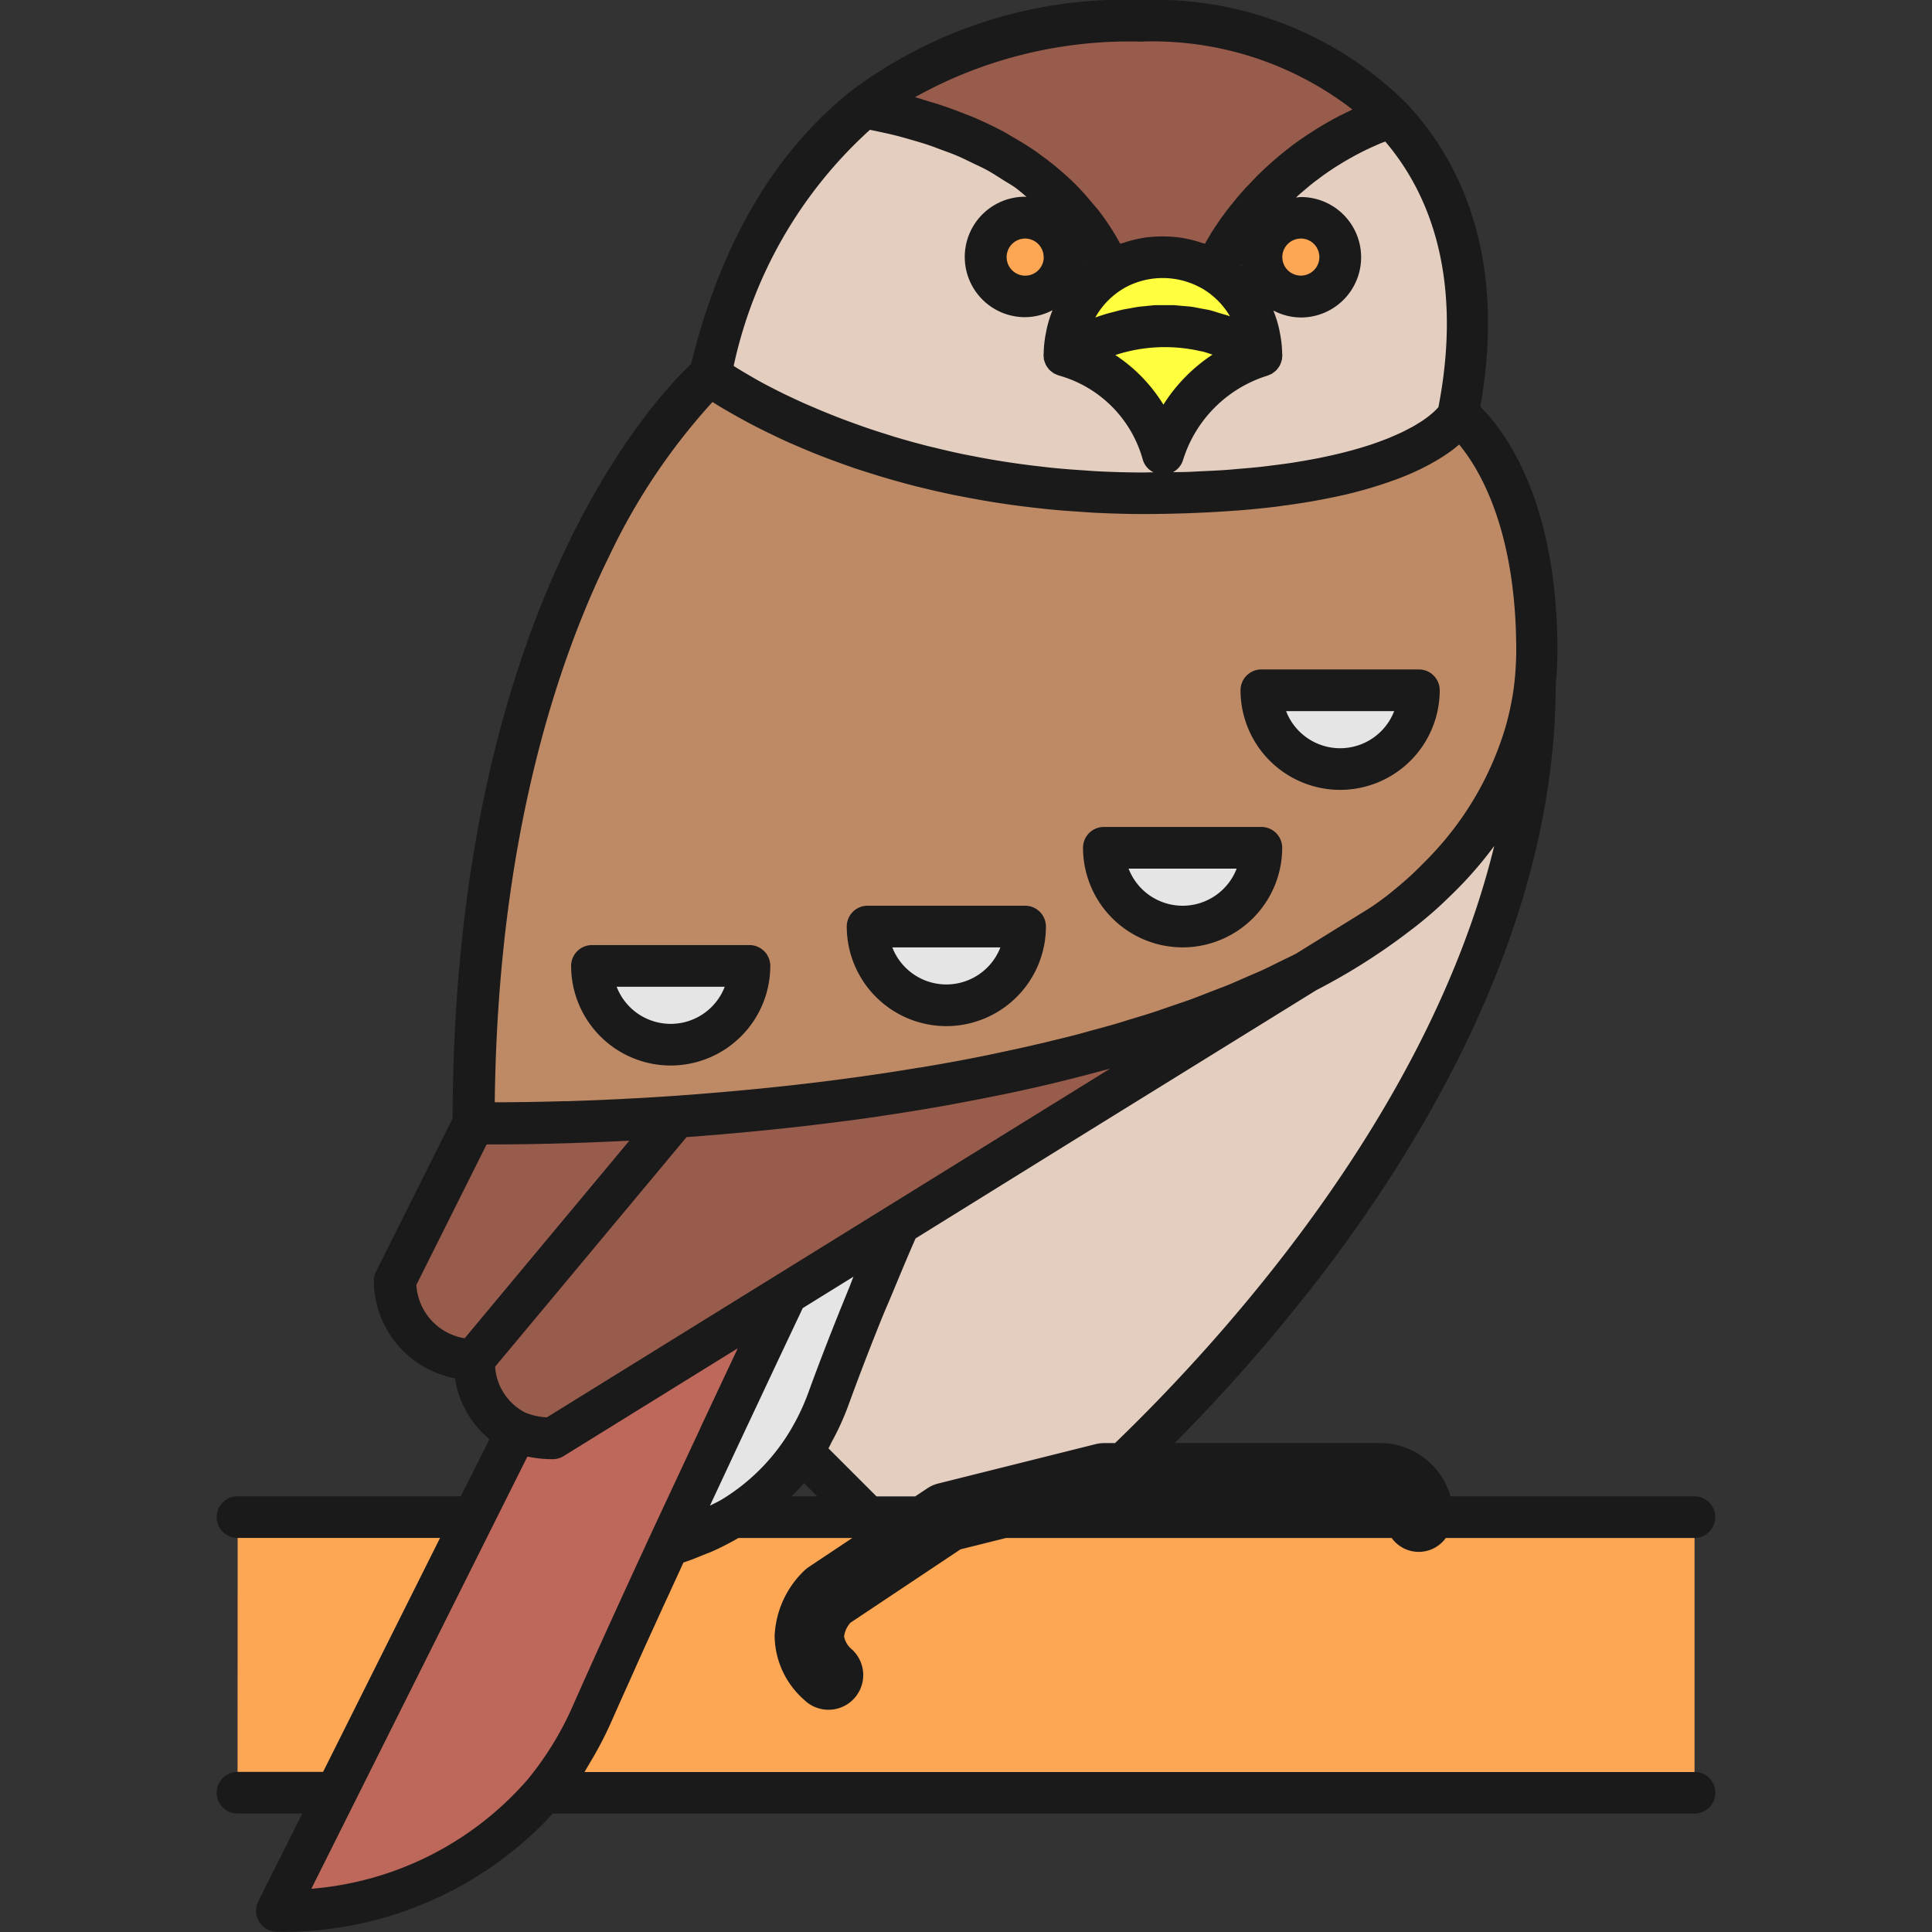 <?xml version="1.0" encoding="utf-8"?>
<!-- Uploaded to: SVG Repo, www.svgrepo.com, Generator: SVG Repo Mixer Tools -->
<svg width="800px" height="800px" viewBox="-7.8 0 69.538 69.538" xmlns="http://www.w3.org/2000/svg">
  <rect x="-7.8" y="0" width="69.538" height="69.538" fill="#333333" stroke="none"/>
  <g id="Group_5006" data-name="Group 5006" transform="translate(-799.824 -382.69)">
    <g id="Group_5004" data-name="Group 5004">
      <g id="Group_4934" data-name="Group 4934">
        <g id="Group_4933" data-name="Group 4933">
          <g id="Group_4932" data-name="Group 4932">
            <path id="Path_1821" data-name="Path 1821" d="M847.322,406.8c-.009.144-.02.286-.034.427C847.3,407.091,847.314,406.949,847.322,406.8Z" fill="none"/>
          </g>
        </g>
      </g>
      <g id="Group_4937" data-name="Group 4937">
        <g id="Group_4936" data-name="Group 4936">
          <g id="Group_4935" data-name="Group 4935">
            <path id="Path_1822" data-name="Path 1822" d="M809.078,423.126l-2.835,5.669s.125,2.835,2.835,2.835h0l7.28-8.737C812.062,423.188,809.078,423.126,809.078,423.126Z" fill="#985c4c"/>
          </g>
        </g>
      </g>
      <g id="Group_4940" data-name="Group 4940">
        <g id="Group_4939" data-name="Group 4939">
          <g id="Group_4938" data-name="Group 4938">
            <path id="Path_1823" data-name="Path 1823" d="M839.024,417.681l-14.652,9.07c-.737,1.661-1.634,3.811-2.538,6.3a8.744,8.744,0,0,1-.952,1.882l2.369,2.37h7.087s16.937-13.8,16.937-29.947c-.023.2-.052.4-.085.6C846.492,412.334,843.3,415.46,839.024,417.681Z" fill="#e4cec0"/>
          </g>
        </g>
      </g>
      <g id="Group_4943" data-name="Group 4943">
        <g id="Group_4942" data-name="Group 4942">
          <g id="Group_4941" data-name="Group 4941">
            <path id="Path_1824" data-name="Path 1824" d="M847.19,407.947a12.763,12.763,0,0,1-5.514,8.092l-2.652,1.642C843.3,415.46,846.492,412.334,847.19,407.947Z" fill="none"/>
          </g>
        </g>
      </g>
      <g id="Group_4946" data-name="Group 4946">
        <g id="Group_4945" data-name="Group 4945">
          <g id="Group_4944" data-name="Group 4944">
            <path id="Path_1825" data-name="Path 1825" d="M844.511,397.614h0s-1.412,2.834-11.339,2.834-15.59-4.252-15.59-4.252-8.5,7.268-8.5,26.93c0,0,2.984.062,7.28-.233.31-.021.631-.046.954-.072,6.413-.5,15.274-1.8,21.712-5.14l2.652-1.642a12.763,12.763,0,0,0,5.514-8.092c.031-.2.064-.393.085-.6,0-.04.009-.08.013-.12.014-.141.025-.283.034-.427.013-.227.023-.454.023-.687C847.345,399.6,844.511,397.614,844.511,397.614Z" fill="#be8a66"/>
          </g>
        </g>
      </g>
      <g id="Group_4949" data-name="Group 4949">
        <g id="Group_4948" data-name="Group 4948">
          <g id="Group_4947" data-name="Group 4947">
            <path id="Path_1826" data-name="Path 1826" d="M847.275,407.352c-.021.2-.054.4-.085.6C847.223,407.752,847.252,407.554,847.275,407.352Z" fill="none"/>
          </g>
        </g>
      </g>
      <g id="Group_4952" data-name="Group 4952">
        <g id="Group_4951" data-name="Group 4951">
          <g id="Group_4950" data-name="Group 4950">
            <path id="Path_1827" data-name="Path 1827" d="M817.312,422.821c-.323.026-.644.051-.954.072l-7.28,8.737a2.911,2.911,0,0,0,1.541,2.586,3.171,3.171,0,0,0,1.293.248l3.923-2.428,3.376-2.09,1.123-.7,4.038-2.5,14.652-9.07C832.586,421.024,823.725,422.321,817.312,422.821Z" fill="#985c4c"/>
          </g>
        </g>
      </g>
      <g id="Group_4955" data-name="Group 4955">
        <g id="Group_4954" data-name="Group 4954">
          <g id="Group_4953" data-name="Group 4953">
            <path id="Path_1828" data-name="Path 1828" d="M831.755,391.944l.431.432a3.541,3.541,0,0,1,3.39,0l.431-.432a11.111,11.111,0,0,1,6.077-5.052,12.179,12.179,0,0,0-8.912-3.451,15.736,15.736,0,0,0-10.041,3.119C825.859,387.045,829.913,388.363,831.755,391.944Z" fill="#985c4c"/>
          </g>
        </g>
      </g>
      <g id="Group_4958" data-name="Group 4958">
        <g id="Group_4957" data-name="Group 4957">
          <g id="Group_4956" data-name="Group 4956">
            <path id="Path_1829" data-name="Path 1829" d="M842.084,386.892a11.111,11.111,0,0,0-6.077,5.052l-.431.432a3.542,3.542,0,0,1,1.848,3.112,6.594,6.594,0,0,0-7.086,0,3.542,3.542,0,0,1,1.848-3.112l-.431-.432c-1.842-3.581-5.9-4.9-8.624-5.384-2.515,2-4.479,5.1-5.549,9.636,0,0,5.662,4.252,15.59,4.252s11.338-2.834,11.339-2.834h0C845.466,392.836,844.342,389.259,842.084,386.892Z" fill="#e4cec0"/>
          </g>
        </g>
      </g>
      <g id="Group_4961" data-name="Group 4961">
        <g id="Group_4960" data-name="Group 4960">
          <g id="Group_4959" data-name="Group 4959">
            <path id="Path_1830" data-name="Path 1830" d="M819,417.456a2.835,2.835,0,1,1-5.669,0Z" fill="#e5e5e5"/>
          </g>
        </g>
      </g>
      <g id="Group_4964" data-name="Group 4964">
        <g id="Group_4963" data-name="Group 4963">
          <g id="Group_4962" data-name="Group 4962">
            <path id="Path_1831" data-name="Path 1831" d="M828.92,416.039a2.835,2.835,0,1,1-5.669,0Z" fill="#e5e5e5"/>
          </g>
        </g>
      </g>
      <g id="Group_4967" data-name="Group 4967">
        <g id="Group_4966" data-name="Group 4966">
          <g id="Group_4965" data-name="Group 4965">
            <path id="Path_1832" data-name="Path 1832" d="M837.424,413.2a2.835,2.835,0,1,1-5.669,0Z" fill="#e5e5e5"/>
          </g>
        </g>
      </g>
      <g id="Group_4970" data-name="Group 4970">
        <g id="Group_4969" data-name="Group 4969">
          <g id="Group_4968" data-name="Group 4968">
            <path id="Path_1833" data-name="Path 1833" d="M843.094,407.535a2.835,2.835,0,1,1-5.67,0Z" fill="#e5e5e5"/>
          </g>
        </g>
      </g>
      <g id="Group_4973" data-name="Group 4973">
        <g id="Group_4972" data-name="Group 4972">
          <g id="Group_4971" data-name="Group 4971">
            <path id="Path_1834" data-name="Path 1834" d="M853.015,447.22H811.59a12.111,12.111,0,0,0,1.74-2.835c.782-1.768,1.744-3.879,2.758-6.072A9.381,9.381,0,0,0,818.4,437.3h34.615Z" fill="#fda654"/>
          </g>
        </g>
      </g>
      <g id="Group_4976" data-name="Group 4976">
        <g id="Group_4975" data-name="Group 4975">
          <g id="Group_4974" data-name="Group 4974">
            <path id="Path_1835" data-name="Path 1835" d="M800.574,447.22h3.543l4.961-9.921h-8.5Z" fill="#fda654"/>
          </g>
        </g>
      </g>
      <g id="Group_4979" data-name="Group 4979">
        <g id="Group_4978" data-name="Group 4978">
          <g id="Group_4977" data-name="Group 4977">
            <path id="Path_1836" data-name="Path 1836" d="M819.211,429.946l-3.376,2.09-3.923,2.428a3.171,3.171,0,0,1-1.293-.248l-1.541,3.083-4.961,9.921-2.126,4.252a12.518,12.518,0,0,0,9.6-4.252,12.111,12.111,0,0,0,1.74-2.835c.782-1.768,1.744-3.879,2.758-6.072l.47-1.014c.989-2.131,2-4.3,2.94-6.279Z" fill="#be685c"/>
          </g>
        </g>
      </g>
      <g id="Group_4982" data-name="Group 4982">
        <g id="Group_4981" data-name="Group 4981">
          <g id="Group_4980" data-name="Group 4980">
            <path id="Path_1837" data-name="Path 1837" d="M820.334,429.251c-.268.566-.549,1.161-.836,1.769-.936,1.983-1.951,4.148-2.94,6.279l-.47,1.014A9.381,9.381,0,0,0,818.4,437.3a7.97,7.97,0,0,0,2.482-2.37,8.744,8.744,0,0,0,.952-1.882c.9-2.485,1.8-4.635,2.538-6.3Z" fill="#e5e5e5"/>
          </g>
        </g>
      </g>
      <g id="Group_4985" data-name="Group 4985">
        <g id="Group_4984" data-name="Group 4984">
          <g id="Group_4983" data-name="Group 4983">
            <circle id="Ellipse_151" data-name="Ellipse 151" cx="1.417" cy="1.417" r="1.417" transform="translate(827.503 390.527)" fill="#fda654"/>
          </g>
        </g>
      </g>
      <g id="Group_4988" data-name="Group 4988">
        <g id="Group_4987" data-name="Group 4987">
          <g id="Group_4986" data-name="Group 4986">
            <circle id="Ellipse_152" data-name="Ellipse 152" cx="1.417" cy="1.417" r="1.417" transform="translate(837.424 390.527)" fill="#fda654"/>
          </g>
        </g>
      </g>
      <g id="Group_4991" data-name="Group 4991">
        <g id="Group_4990" data-name="Group 4990">
          <g id="Group_4989" data-name="Group 4989">
            <path id="Path_1838" data-name="Path 1838" d="M830.338,395.488a5.136,5.136,0,0,1,3.543,3.543,5.376,5.376,0,0,1,3.543-3.543A6.594,6.594,0,0,0,830.338,395.488Z" fill="#ffff40"/>
          </g>
        </g>
      </g>
      <g id="Group_4994" data-name="Group 4994">
        <g id="Group_4993" data-name="Group 4993">
          <g id="Group_4992" data-name="Group 4992">
            <path id="Path_1839" data-name="Path 1839" d="M835.576,392.376a3.543,3.543,0,0,0-5.238,3.112,6.594,6.594,0,0,1,7.086,0A3.542,3.542,0,0,0,835.576,392.376Z" fill="#ffff40"/>
          </g>
        </g>
      </g>
      <g id="Group_4997" data-name="Group 4997">
        <g id="Group_4996" data-name="Group 4996">
          <g id="Group_4995" data-name="Group 4995">
            <path id="Path_1840" data-name="Path 1840" d="M847.322,406.8c-.009.144-.02.286-.034.427C847.3,407.091,847.314,406.949,847.322,406.8Z" fill="none"/>
          </g>
        </g>
      </g>
      <g id="Group_5000" data-name="Group 5000">
        <g id="Group_4999" data-name="Group 4999">
          <g id="Group_4998" data-name="Group 4998">
            <path id="Path_1841" data-name="Path 1841" d="M847.19,407.947a12.763,12.763,0,0,1-5.514,8.092l-2.652,1.642C843.3,415.46,846.492,412.334,847.19,407.947Z" fill="none"/>
          </g>
        </g>
      </g>
      <g id="Group_5003" data-name="Group 5003">
        <g id="Group_5002" data-name="Group 5002">
          <g id="Group_5001" data-name="Group 5001">
            <path id="Path_1842" data-name="Path 1842" d="M847.275,407.352c-.021.2-.054.4-.085.6C847.223,407.752,847.252,407.554,847.275,407.352Z" fill="none"/>
          </g>
        </g>
      </g>
    </g>
    <g id="Group_5005" data-name="Group 5005">
      <path id="Path_1843" data-name="Path 1843" d="M816.164,421.041a3.589,3.589,0,0,0,3.585-3.585.75.75,0,0,0-.75-.75H813.33a.75.75,0,0,0-.75.75A3.589,3.589,0,0,0,816.164,421.041Zm1.945-2.835a2.084,2.084,0,0,1-3.89,0Z" fill="#1a1a1a"/>
      <path id="Path_1844" data-name="Path 1844" d="M826.086,419.623a3.588,3.588,0,0,0,3.584-3.584.75.75,0,0,0-.75-.75h-5.669a.75.75,0,0,0-.75.75A3.588,3.588,0,0,0,826.086,419.623Zm1.945-2.834a2.085,2.085,0,0,1-3.89,0Z" fill="#1a1a1a"/>
      <path id="Path_1845" data-name="Path 1845" d="M834.59,416.789a3.589,3.589,0,0,0,3.584-3.585.75.75,0,0,0-.75-.75h-5.669a.75.75,0,0,0-.75.75A3.589,3.589,0,0,0,834.59,416.789Zm1.945-2.835a2.084,2.084,0,0,1-3.89,0Z" fill="#1a1a1a"/>
      <path id="Path_1846" data-name="Path 1846" d="M840.259,411.12a3.589,3.589,0,0,0,3.585-3.585.75.75,0,0,0-.75-.75h-5.67a.75.75,0,0,0-.75.75A3.589,3.589,0,0,0,840.259,411.12Zm1.945-2.835a2.084,2.084,0,0,1-3.89,0Z" fill="#1a1a1a"/>
      <path id="Path_1847" data-name="Path 1847" d="M853.015,446.47H813.062c.028-.044.052-.091.079-.136.039-.062.073-.126.111-.188a13.249,13.249,0,0,0,.763-1.458c.171-.385.355-.8.55-1.233.127-.283.267-.592.4-.895l.232-.515c.115-.254.241-.528.362-.794l.357-.782c.094-.206.2-.427.294-.64.136-.294.272-.59.413-.9.276-.089.543-.2.808-.309.058-.025.119-.043.177-.068a9.979,9.979,0,0,0,.994-.506h4.1l-1.567,1.044a1.232,1.232,0,0,0-.151.119,3.472,3.472,0,0,0-1.079,2.353,3.1,3.1,0,0,0,1.062,2.308,1.25,1.25,0,1,0,1.724-1.81.791.791,0,0,1-.286-.469.912.912,0,0,1,.228-.494l3.961-2.641,1.64-.41h13.88a1.2,1.2,0,0,0,1.949,0h8.947a.75.75,0,0,0,0-1.5h-8.779a2.646,2.646,0,0,0-2.56-1.918h-7.363a63.832,63.832,0,0,0,5.086-5.791c3.926-5.07,8.6-12.9,8.624-21.431v-.015l0-.02,0-.026h0l0-.04c.015-.149.027-.3.037-.457h0v0c.014-.241.025-.483.025-.73,0-5.468-1.936-7.962-2.776-8.788,1-5.642-.893-9.068-2.693-10.956a12.837,12.837,0,0,0-9.455-3.684,16.413,16.413,0,0,0-10.508,3.283c-2.76,2.2-4.69,5.505-5.749,9.816-1.271,1.2-8.536,8.84-8.585,27.154l-2.758,5.516a.749.749,0,0,0-.078.369A3.6,3.6,0,0,0,808.4,432.3a3.55,3.55,0,0,0,1.24,2.191l-1.027,2.053h-8.04a.75.75,0,0,0,0,1.5h7.29l-1.987,3.973-2.223,4.448h-3.08a.75.75,0,0,0,0,1.5h2.33l-1.584,3.167a.751.751,0,0,0,.63,1.084c.03,0,.142.007.322.007a13.2,13.2,0,0,0,9.651-4.258h41.092a.75.75,0,0,0,0-1.5Zm-42.094-12.941a2.005,2.005,0,0,1-1.076-1.649l2.4-2.876,4.49-5.386.639-.049c.474-.037.967-.08,1.467-.127l.438-.042q.568-.055,1.155-.119l.478-.053q.73-.084,1.484-.182l.149-.018q.824-.11,1.668-.24l.474-.075q.627-.1,1.258-.211.272-.047.543-.1.708-.131,1.421-.276c.107-.022.213-.041.32-.064q.861-.18,1.721-.385l.442-.11q.656-.162,1.3-.338c.1-.026.193-.048.288-.075l-20.272,12.55A2.333,2.333,0,0,1,810.921,433.529Zm7.91.671c.058-.124.116-.246.174-.369.4-.849.792-1.688,1.171-2.491l.741-1.568.9-.558.926-.573c-.054.13-.1.264-.154.394-.511,1.246-1.005,2.5-1.462,3.755a7.93,7.93,0,0,1-.87,1.722,7.263,7.263,0,0,1-2.252,2.148c-.136.084-.286.147-.428.224.037-.081.074-.161.112-.241C818.072,435.825,818.453,435.007,818.831,434.2Zm2.13,1.869.48.48h-.925C820.668,436.392,820.822,436.237,820.961,436.069Zm11.2-1.438h-.4a1.289,1.289,0,0,0-.3.037l-5.669,1.418a1.256,1.256,0,0,0-.391.173l-.435.29h-1.395l-1.729-1.729c.057-.1.1-.206.159-.308.047-.087.093-.174.137-.263a9.716,9.716,0,0,0,.41-.946q.564-1.55,1.186-3.092c.134-.335.28-.662.418-.995.272-.654.542-1.308.826-1.952L830.4,423.9l9-5.57a22.415,22.415,0,0,0,3.427-2.18l.149-.114c.078-.062.156-.124.233-.187.182-.149.374-.312.581-.5.128-.116.25-.234.372-.352l.094-.091a14.033,14.033,0,0,0,1.55-1.769C843.454,422.767,835.974,430.953,832.157,434.631Zm11.646-37.3-.031.036-.031.035c-.02.021-.047.047-.074.073s-.03.03-.05.048c-.035.032-.081.07-.127.107-.019.015-.033.029-.054.045-.071.055-.154.114-.248.177l-.058.035c-.081.052-.166.105-.264.16-.041.024-.092.048-.137.072-.085.045-.17.09-.267.136-.059.029-.127.057-.191.086-.1.043-.194.086-.3.129-.076.031-.161.061-.242.092-.112.042-.227.083-.35.125-.093.031-.192.061-.291.092-.13.04-.265.079-.406.118-.11.03-.225.06-.342.089-.15.038-.307.074-.47.11-.127.028-.257.056-.392.083-.174.034-.359.067-.546.1-.143.024-.286.049-.438.072-.2.03-.418.058-.634.085-.159.02-.315.041-.482.059-.237.026-.491.047-.745.068-.169.015-.331.031-.508.043-.293.02-.608.034-.923.048-.161.008-.311.018-.477.023s-.328.005-.487.008a.741.741,0,0,0,.367-.451,4.615,4.615,0,0,1,3.017-3.018.728.728,0,0,0,.128-.055c.009-.005.02,0,.03-.008a.21.21,0,0,0,.019-.013c.028-.017.052-.038.078-.057a.839.839,0,0,0,.085-.071.8.8,0,0,0,.058-.073.717.717,0,0,0,.063-.093.793.793,0,0,0,.036-.085.828.828,0,0,0,.035-.11c0-.014.009-.025.012-.039a.5.5,0,0,0,0-.056c0-.021.009-.042.009-.063s-.006-.061-.006-.092v-.007a4.2,4.2,0,0,0-.083-.728c-.011-.057-.021-.114-.035-.171a4.31,4.31,0,0,0-.2-.63,2.129,2.129,0,0,0,.992.252,2.167,2.167,0,0,0,0-4.335c-.06,0-.116.013-.175.018.042-.039.08-.077.124-.116s.094-.08.141-.12c.1-.084.193-.167.3-.25.06-.048.125-.1.188-.144.1-.074.193-.148.3-.221.07-.05.144-.1.217-.148.1-.068.205-.136.312-.2.079-.049.162-.1.244-.146.108-.063.219-.125.332-.186q.132-.07.267-.138c.117-.058.237-.114.359-.169.094-.042.189-.084.286-.124.046-.019.1-.036.141-.054C843.886,390.135,844.552,393.423,843.8,397.327Zm-7.1-5.1,0,.024-.01-.01Zm2.139-.955a.667.667,0,1,1-.668.667A.668.668,0,0,1,838.842,391.277Zm-3.625,1.757h0a2.8,2.8,0,0,1,1.073,1.041c-.118-.043-.234-.071-.351-.107s-.218-.071-.326-.1l-.03-.009c-.112-.027-.221-.042-.331-.063s-.223-.047-.332-.062-.236-.023-.354-.033-.212-.023-.315-.027c-.119,0-.232,0-.348,0-.1,0-.2,0-.291,0-.117.007-.227.021-.34.032-.089.009-.18.015-.266.027-.115.016-.223.038-.334.059-.077.014-.158.025-.232.041-.119.026-.23.057-.342.087-.059.015-.122.029-.18.045-.167.049-.326.1-.476.154a2.805,2.805,0,0,1,1.1-1.092A2.847,2.847,0,0,1,835.217,393.034Zm-5.629-1.09a.668.668,0,1,1-.668-.667A.669.669,0,0,1,829.588,391.944Zm1.476.3-.008.008,0-.017Zm4.2,3.088.02.006c.124.031.251.075.377.117a5.973,5.973,0,0,0-1.767,1.8,5.727,5.727,0,0,0-1.73-1.785A5.724,5.724,0,0,1,835.267,395.337Zm-2.1-11.147a11.782,11.782,0,0,1,7.533,2.446c-.035.016-.063.035-.1.052a11.422,11.422,0,0,0-1.01.537c-.056.033-.108.067-.163.1-.317.2-.618.4-.9.61-.028.021-.053.042-.081.064-.272.209-.526.422-.76.635-.02.019-.043.038-.064.057-.235.216-.446.431-.642.641-.033.035-.065.068-.1.1-.185.2-.351.4-.5.585l-.082.1c-.144.184-.272.357-.383.516l-.05.073c-.11.16-.206.308-.282.431l0,.006c-.084.137-.146.246-.189.326-.04-.015-.082-.02-.121-.034a4.28,4.28,0,0,0-.484-.134c-.1-.021-.193-.039-.291-.053-.135-.02-.271-.03-.408-.037s-.3-.007-.444,0-.273.017-.409.037c-.1.014-.194.032-.291.053a4.415,4.415,0,0,0-.479.133c-.041.014-.084.019-.124.035a8.911,8.911,0,0,0-.76-1.173c-.089-.117-.187-.222-.28-.333a9.248,9.248,0,0,0-.63-.692c-.118-.115-.238-.224-.361-.332q-.328-.291-.676-.551c-.126-.093-.249-.187-.378-.275-.263-.179-.533-.343-.808-.5-.1-.058-.2-.122-.3-.177q-.57-.3-1.155-.547c-.071-.03-.141-.052-.212-.081-.324-.129-.647-.248-.97-.354-.131-.042-.259-.079-.388-.118-.156-.047-.314-.1-.468-.142A15.842,15.842,0,0,1,833.172,384.19Zm-9.842,3.177c.128.024.256.052.387.08.164.036.327.071.495.112.2.049.4.107.6.164.171.049.34.1.512.152.2.065.405.143.608.219.17.063.339.122.508.193.207.086.409.188.612.286.162.078.326.151.485.237.207.112.405.243.605.37.146.092.3.176.438.276s.269.219.4.327c-.02,0-.039-.006-.06-.006a2.167,2.167,0,0,0,0,4.335,2.135,2.135,0,0,0,.992-.252,4.164,4.164,0,0,0-.2.631c-.014.056-.024.113-.035.17a4.193,4.193,0,0,0-.084.737v.014c0,.026-.005.05-.005.076s.007.046.009.069,0,.041,0,.062.009.022.011.034a.845.845,0,0,0,.037.11.646.646,0,0,0,.037.085.826.826,0,0,0,.065.094c.019.024.036.049.057.071a.767.767,0,0,0,.089.071.722.722,0,0,0,.077.056l.015.011c.008,0,.017,0,.025.005a.717.717,0,0,0,.143.059,4.349,4.349,0,0,1,3,3,.739.739,0,0,0,.394.481c-.129,0-.243.006-.375.006-.556,0-1.1-.016-1.625-.042-.173-.009-.34-.023-.51-.034-.352-.023-.7-.049-1.039-.082-.189-.018-.373-.04-.558-.062q-.466-.053-.915-.118c-.181-.026-.361-.053-.538-.083-.3-.048-.587-.1-.872-.156-.158-.031-.318-.06-.471-.092-.324-.068-.636-.141-.942-.216-.1-.024-.205-.047-.3-.072q-.6-.153-1.157-.321c-.085-.025-.163-.052-.247-.078-.281-.087-.556-.175-.818-.266-.122-.042-.237-.084-.355-.126-.213-.077-.422-.154-.621-.231-.117-.045-.231-.091-.344-.136-.188-.076-.371-.152-.546-.228l-.3-.128c-.181-.081-.351-.16-.516-.238l-.222-.105c-.22-.108-.428-.213-.617-.312l-.014-.007c-.2-.105-.379-.205-.542-.3l-.116-.068c-.114-.066-.224-.13-.318-.188l-.107-.066c-.047-.029-.087-.054-.127-.081A16,16,0,0,1,823.33,387.367Zm-5.663,9.794.093.058.149.093c.091.055.19.114.3.176l.173.1c.135.077.283.159.439.243.047.026.087.049.136.075q.315.168.684.348c.044.022.095.045.141.067.2.1.412.2.636.3.092.041.19.082.286.124.194.083.393.167.6.252.113.046.229.091.347.137q.318.123.656.244l.377.134c.256.088.523.173.8.258.109.034.213.069.325.1.39.116.8.229,1.218.337.055.014.115.026.171.04.367.091.744.177,1.134.258.149.031.3.059.457.088.311.06.626.117.95.17.181.029.364.056.549.083.318.046.643.087.974.125.191.021.382.043.577.062.359.035.727.061,1.1.085.177.012.35.026.53.035.556.027,1.123.044,1.709.044.567,0,1.1-.012,1.615-.029.147-.005.289-.012.432-.018q.583-.025,1.122-.065c.114-.008.232-.015.343-.024.446-.037.872-.08,1.273-.129.082-.01.156-.022.235-.033.324-.042.634-.089.929-.138.105-.018.209-.036.31-.055.3-.054.584-.112.853-.172.047-.011.1-.02.143-.031.308-.072.593-.148.863-.227.074-.021.142-.043.213-.065.2-.061.391-.124.571-.188l.194-.069c.222-.083.432-.168.623-.253l.059-.028c.171-.078.327-.155.474-.233l.142-.078c.12-.067.232-.133.336-.2.031-.02.065-.039.094-.059q.188-.123.34-.24l.072-.059c.045-.036.093-.073.133-.107.729.876,2.055,3.067,2.055,7.419,0,.217-.01.43-.022.642-.009.134-.019.266-.033.4l-.011.109c-.021.187-.049.369-.08.556l-.007.031a10.126,10.126,0,0,1-.231,1,11.385,11.385,0,0,1-2.6,4.542c-.081.087-.162.173-.246.258-.2.2-.387.391-.57.559q-.42.381-.886.746c-.371.283-.616.437-.628.444l-2.623,1.624c-.153.079-.312.152-.467.228-.247.122-.492.247-.745.363-.171.078-.348.15-.521.226-.248.108-.493.219-.746.322-.2.079-.4.152-.592.228-.239.092-.475.188-.717.276s-.467.161-.7.241c-.215.073-.428.15-.645.221-.273.089-.551.17-.827.254-.182.056-.362.115-.545.168-.293.085-.589.163-.884.243-.171.047-.34.1-.512.141-.327.086-.656.164-.985.244-.141.034-.281.071-.423.1-.423.1-.848.192-1.272.282l-.14.031c-.936.2-1.872.37-2.8.526l-.025,0c-2.636.442-5.184.726-7.436.911l-.426.036c-.32.025-.64.049-.947.071h0c-.334.023-.657.043-.975.062l-.258.015-.752.04-.169.008q-.439.021-.849.037l-.169.006-.675.024-.132,0c-.524.015-1,.025-1.408.031h-.031c-.42.006-.776.008-1.056.008h0c.108-9.538,2.287-15.942,4.122-19.664A22.522,22.522,0,0,1,817.667,397.161ZM807.01,428.938l2.529-5.058h.143c.687,0,1.912-.007,3.511-.068l.252-.01.608-.026.4-.019.223-.011-5.927,7.112A2.072,2.072,0,0,1,807.01,428.938Zm-3.78,21.734,1.558-3.116h0l2.747-5.494,3.469-6.94c.011,0,.024,0,.035,0a4.306,4.306,0,0,0,.873.088.751.751,0,0,0,.4-.112l6.266-3.879c-.05.105-.1.218-.152.324q-.562,1.193-1.144,2.435l-.1.221c-.432.922-.866,1.854-1.3,2.78L815.407,438c-1.117,2.417-2.047,4.463-2.763,6.083a11.408,11.408,0,0,1-1.632,2.66A11.542,11.542,0,0,1,803.23,450.672Z" fill="#1a1a1a"/>
    </g>
  </g>
</svg>